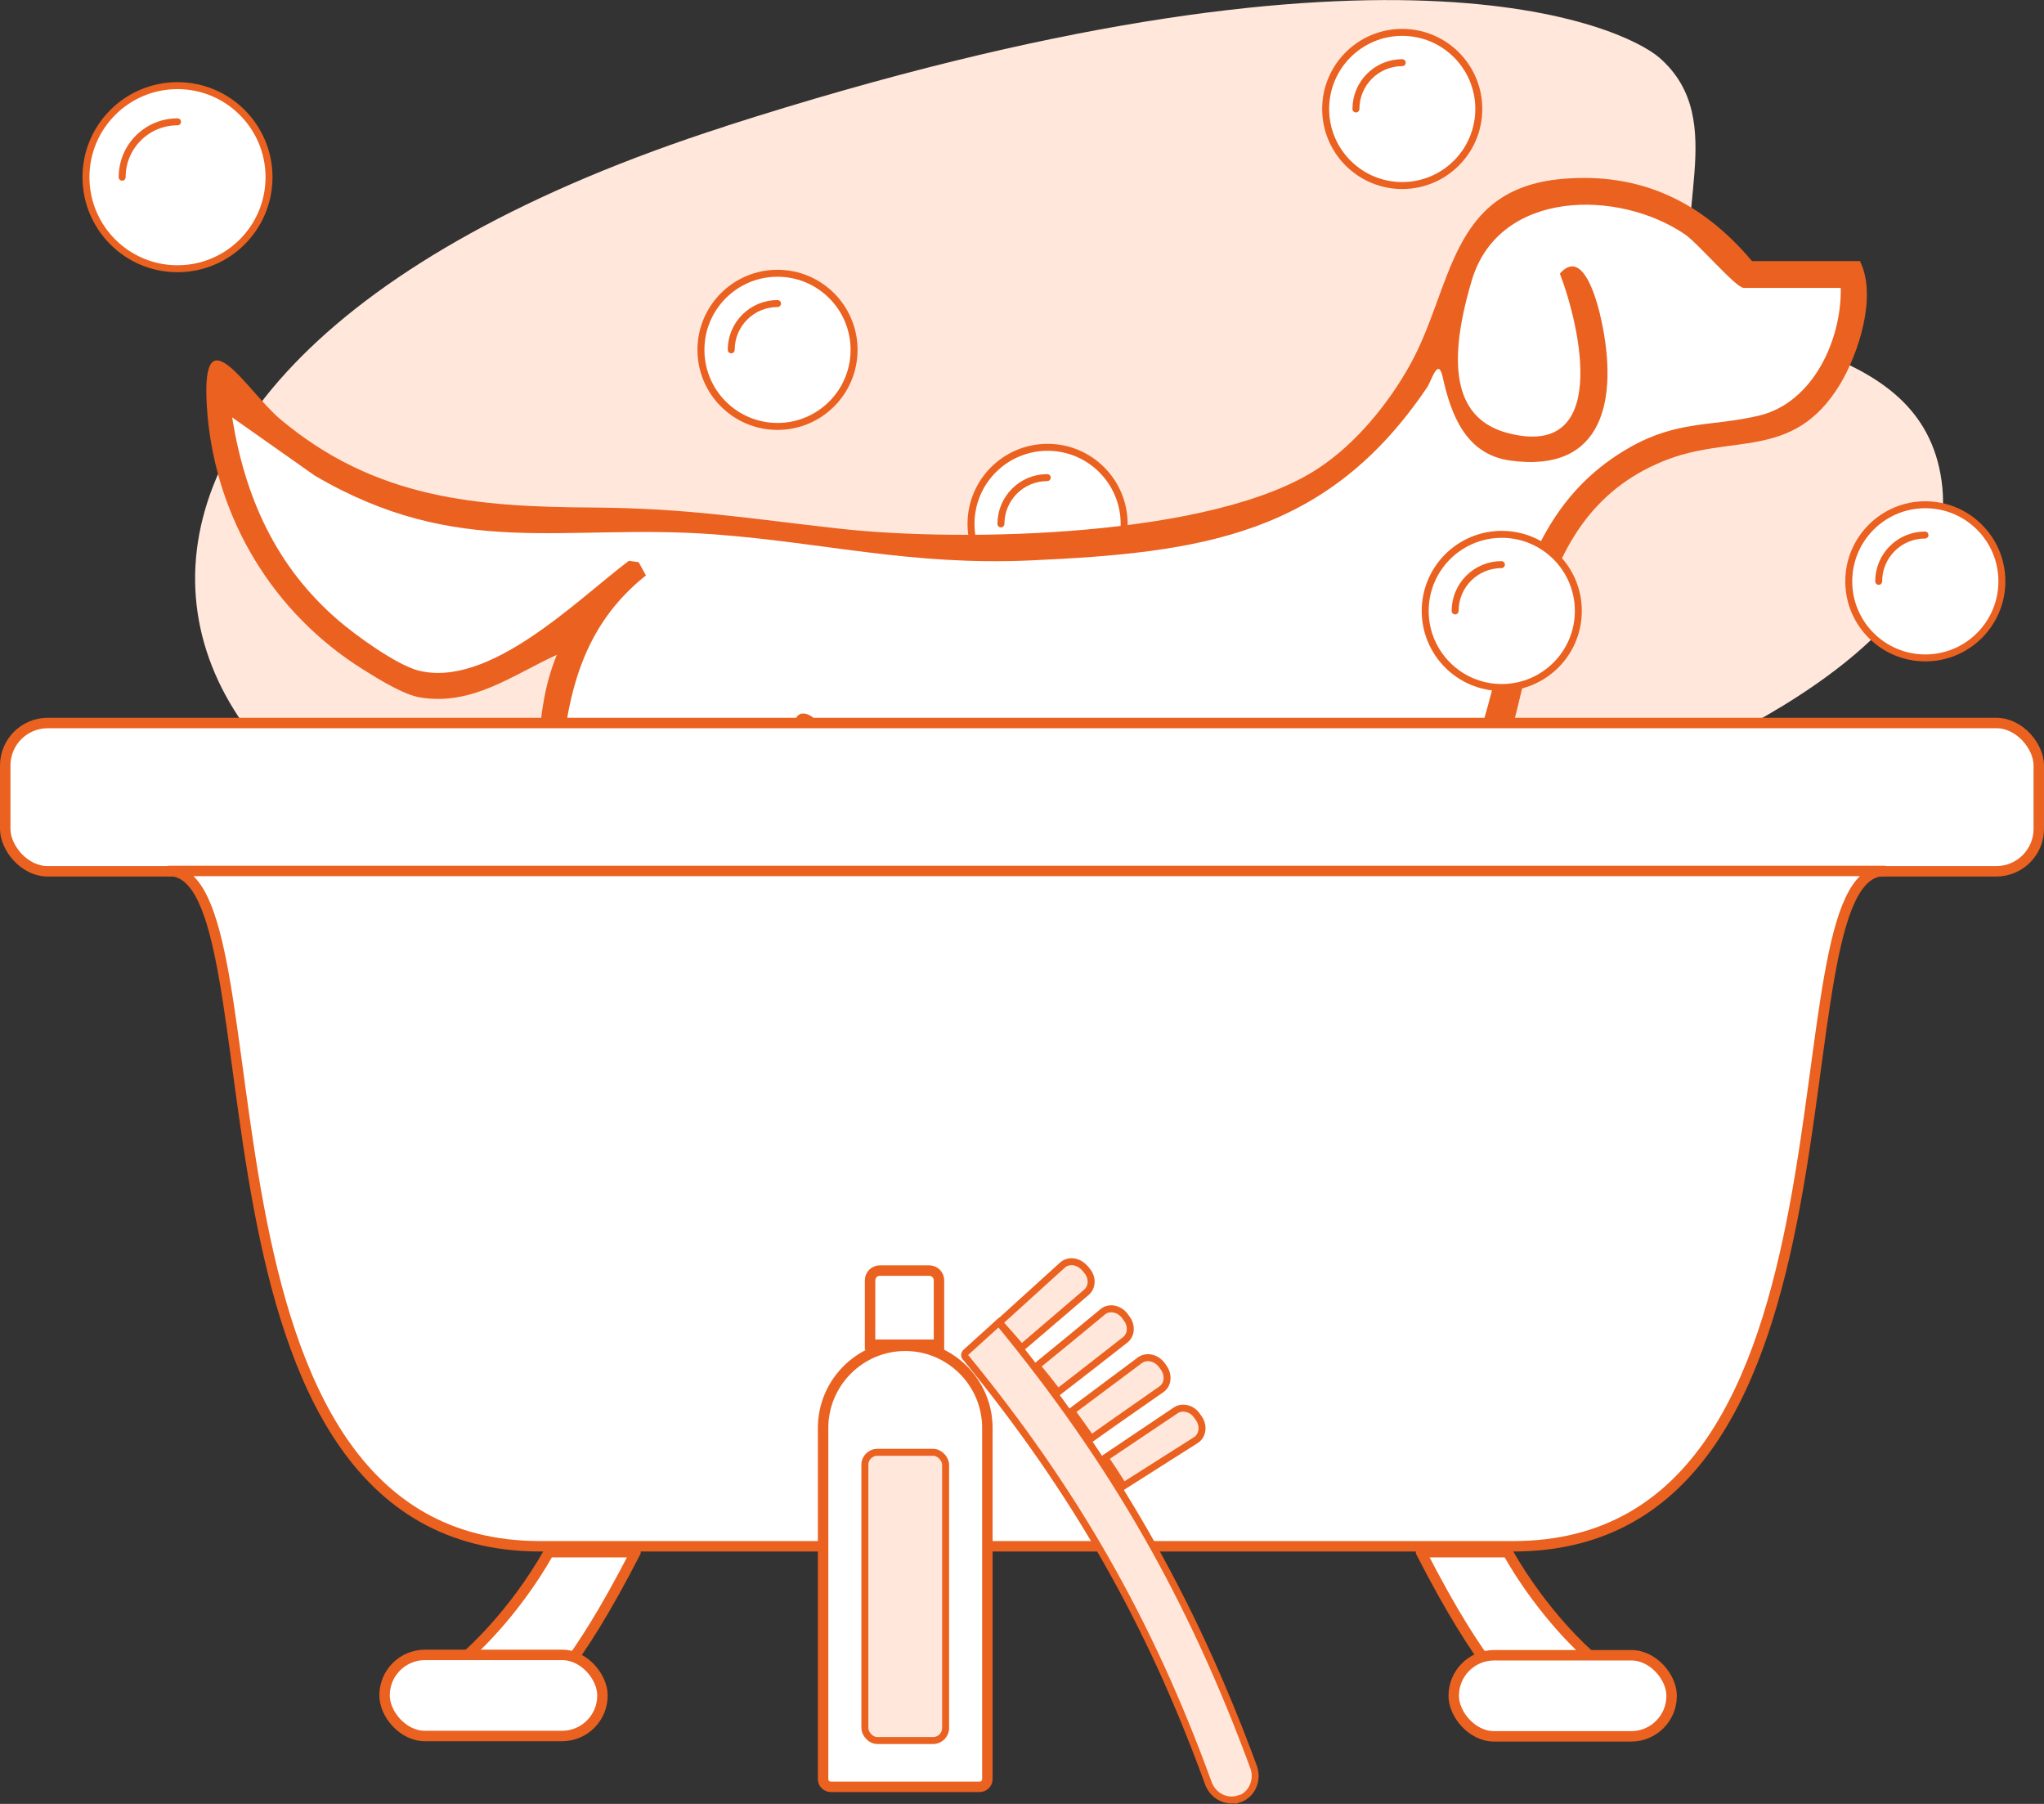 <?xml version="1.0" encoding="UTF-8"?>
<svg id="Layer_1" xmlns="http://www.w3.org/2000/svg" version="1.1" viewBox="0 0 587.3 518.2">
  <rect x="0" y="0" width="587.3" height="518.2" fill="#333333" stroke="none"/>
  <!-- Generator: Adobe Illustrator 29.8.2, SVG Export Plug-In . SVG Version: 2.1.1 Build 3)  -->
  <path d="M208.3,36.3C398.2-24.7,466.4,7.7,476.7,16.5c21.2,18.3,1.9,48.2,11.9,66.7s65.2,13.3,69.5,56.9c7.6,77.5-215.7,135.7-349.7,127.9-174-10.1-230.3-157.8,0-231.7Z" fill="#ffe7db"/>
  <g>
    <circle cx="301" cy="150.5" r="22" fill="#fff" stroke="#ea6120" stroke-miterlimit="10" stroke-width="2"/>
    <path d="M287.6,150.5c0-7.4,6-13.3,13.3-13.3" fill="none" stroke="#ea6120" stroke-linecap="round" stroke-linejoin="round" stroke-width="2"/>
  </g>
  <g>
    <polygon points="63.7 109.3 81.4 126.3 118.2 143.6 161.4 149.3 194.5 149.3 245 154.1 296.7 157.4 352 150.5 388.8 130.7 410.2 103.2 421.9 73.8 434 58 453.4 53.6 479.6 58 497.4 72.5 507.1 78.6 532.9 79.8 530.9 95.2 522 112.9 510.7 121.8 497.8 123.4 478.4 127.1 463.1 136.8 449.8 150.1 442.5 166.2 432.8 192.5 428.8 215.5 157 215.5 160.6 200.6 169.5 176.3 150.9 186 131.1 196.9 112.1 192.9 82.3 168.3 65.7 140 61.3 114.5 63.7 109.3" fill="#fff"/>
    <g>
      <path d="M534.5,75.2c4.8,9.8-.3,26-5.8,35.2-13.6,22.3-31.2,13.9-51.1,22.2-40.3,16.7-34.7,63.9-49.8,95.5s-35.4,41.1-45.2,64.1c-7,16.5-7.9,35.3-7.7,53,10.2,4.2,19.1,16.3,15,27.6h-37.4c-5.4-2.7-9.3-38.8-9.9-46.1-1.7-19.9-1-40.2-2.6-60.2-36.4-4.6-72-13.9-107.3-23.7-5.6,15.8-17.3,28.5-31.7,36.7-21.3,12-37.4,9-49.9,34.5-2.3,4.7-10.5,30.7-7,32.9,11.7.8,23.2,15.4,16.5,26.3h-41c-2.5-2.5-2.8-7-3.1-10.5-2.1-24.1,2.5-50.1,1.5-74.4,16.8-12,33.9-26.6,35.8-48.7,1.4-17.2-.7-34.7,6.2-51.5-12.7,5.8-24.1,14.6-39,12.3-4.9-.7-12.4-5.4-16.7-8.1-25.6-16-42.1-43-44.7-73.3-2.6-31.2,11.1-6.9,20.9,1.4,27.3,22.9,56.3,25.2,90,25.4,27.5.2,44.8,3.2,71,6.1,35.3,3.9,107.6,2.5,137.5-17.5,10.7-7.1,20-18.5,26.2-29.7,12.3-22.2,11.1-50.4,43.6-53.3,22.6-2,40.3,6.6,54.6,23.6h31.1ZM228.3,228.6c.6-6,0-13.6,0-19.9s6.1-3.5,7.3.2c2.1,6.5-1,20.5-1,27.7,12.7,2,100.9,25.8,105.6,21.1.7-4.6-2.1-17,2.5-19.3s4.7,2.4,5,5c1.2,9.4-.5,22.4-.1,32.4.6,15.9,1.3,32.5,2.5,48.4,1.1,13.7,3.1,27.4,6.1,40.8l27.4.8c-1.3-3.8-2.5-7.1-5.5-10-3.9-3.7-7-2.6-10.4-5.7-1.4-25.8.7-50,14.2-72.4,8.5-14,21-25,30.1-38.2,24.5-35.6,14.6-87.5,56.5-111.1,13.7-7.7,23.3-5.8,36.9-9,15.6-3.7,23.8-21.9,23.5-36.7h-27.9c-2.2,0-13.3-13-16.9-15.4-19.1-13-53.4-12.9-61.2,13.2s-4.1,40.1,10.3,43.9c29.4,7.7,21-30.1,15-45.8,6.8-7.8,10.9,8.5,12,13.8,4.6,21.7,1,43.7-26.3,39.9-12.8-1.8-17-13.2-19.4-24.1-1.3-5.7-3.2,1.2-4.4,3-28.7,42.6-64.9,47.6-114.2,49.8-34.3,1.5-58.8-5.1-90.7-7.5-43.3-3.2-73.4,7.4-114.8-16.9l-23.7-16.7c3.7,23,12.6,42.9,30.5,58.3,5.1,4.4,16.6,12.7,22.9,14.4,20.5,5.3,45.6-20.2,60.6-31.5l2.8.4,2.1,3.8c-18.1,14.4-22.6,33.6-24.5,55.9-.6,6.8.5,14-.2,20.9-2.1,22.5-18.9,37.5-35.9,50.1,1.3,23-3.5,47.8-1.3,70.6.1,1.4,0,2.8,1.3,3.7l29.8-.7c1.2-1.7-4-7.4-5.6-8.7-4.4-3.4-13.6-3.7-14.3-8.1-.7-4.1,3-20.6,4.4-25.4,15.9-54.4,65-35.3,83.7-77.8,2-4.6,4.6-12.4,5.1-17.2Z" fill="#ea6120"/>
      <path d="M253.9,269.8c-1.4,2.1-8.9,8.6-11.4,10.4-10.3,7.7-22.7,13.8-35.4,16.2,1.9,13,2.1,30.6,9.7,41.9,4.2,6.2,6.6,4,11.9,6.7,11.1,5.7,19.2,13.5,16.4,27.3-1.9,2.6-33.4,1.3-39,.9-5.2-8.9-36.6-57.2-33.2-64.3,4.7-9.8,9.3,7.3,10.4,9.5,8,16.6,17.2,32.9,28.1,47.7l26.7,1.1c-.3-6.7-5.5-12.6-11.5-15.1s-8.9-1.5-11.5-3.4-9-14.8-10.4-19.4c-2.3-7.3-6-27.6-5-34.6s9.9-6.1,16.4-8.5,10.6-4.7,15.7-7.9c4-2.6,17.2-14.9,18.4-15.2s1.4-.4,2.2-.3c4.5,1,3.4,4,1.4,7.1Z" fill="#ea6120"/>
      <path d="M445.7,373.3h-32.9c-10.6-10.8-22.9-25.2-27.1-40-1.2-4.3-3.9-11.1,1.2-13.3,5.8-1.5,5.1,8.8,6.2,12.1s3.3,7.6,5.2,11c2.8,5.1,12.3,18.6,16.5,22.1,2.4,2,18.3,1.1,21.7.6,1.8-.2,2.1.7,1.8-1.8-1.9-15.6-15.7-13.8-23.5-20-12.7-10.1-16-44.9-15.7-60.2,1.8-2,5.8-1.9,6.7.9,2,6.6,1.6,18.8,3.1,26.7,1.3,7.2,4.5,21.2,10.1,25.9,3.8,3.2,9.3,3.8,13.5,6.4,10.1,6.4,14.9,17.8,13.2,29.6Z" fill="#ea6120"/>
    </g>
  </g>
  <g>
    <rect x="1.5" y="207.7" width="584.3" height="42.6" rx="12.2" ry="12.2" fill="#fff"/>
    <rect x="1.5" y="207.7" width="584.3" height="42.6" rx="12.2" ry="12.2" fill="none" stroke="#ea6120" stroke-miterlimit="10" stroke-width="3"/>
  </g>
  <g>
    <path d="M48.6,250.2c33.4,0,0,194,106.6,194h149.5s23.5,0,130.1,0c106.6,0,73.2-194,106.6-194H48.6Z" fill="#fff"/>
    <path d="M48.6,250.2c33.4,0,0,194,106.6,194h149.5s23.5,0,130.1,0c106.6,0,73.2-194,106.6-194H48.6Z" fill="none" stroke="#ea6120" stroke-linecap="round" stroke-linejoin="round" stroke-width="3"/>
  </g>
  <g>
    <path d="M157.7,445.9c-10.3,18.2-16.8,24-16.8,24l11.7,18.8s12.3-8.1,30-42.8" fill="#fff"/>
    <path d="M156.2,486.1s8.6-5.5,26.4-40.2h-24.9c-10.3,18.2-23,29.2-23,29.2" fill="#fff" stroke="#ea6120" stroke-linecap="round" stroke-linejoin="round" stroke-width="3"/>
  </g>
  <g>
    <circle cx="51" cy="50.9" r="26.3" fill="#fff" stroke="#ea6120" stroke-miterlimit="10" stroke-width="2"/>
    <path d="M35.1,50.9c0-8.8,7.1-15.9,15.9-15.9" fill="none" stroke="#ea6120" stroke-linecap="round" stroke-linejoin="round" stroke-width="2"/>
  </g>
  <g>
    <circle cx="402.9" cy="31.3" r="22" fill="#fff" stroke="#ea6120" stroke-miterlimit="10" stroke-width="2"/>
    <path d="M389.6,31.3c0-7.4,6-13.3,13.3-13.3" fill="none" stroke="#ea6120" stroke-linecap="round" stroke-linejoin="round" stroke-width="2"/>
  </g>
  <g>
    <circle cx="553.2" cy="167" r="22" fill="#fff" stroke="#ea6120" stroke-miterlimit="10" stroke-width="2"/>
    <path d="M539.8,167c0-7.4,6-13.3,13.3-13.3" fill="none" stroke="#ea6120" stroke-linecap="round" stroke-linejoin="round" stroke-width="2"/>
  </g>
  <g>
    <circle cx="431.5" cy="175.5" r="22" fill="#fff" stroke="#ea6120" stroke-miterlimit="10" stroke-width="2"/>
    <path d="M418.1,175.5c0-7.4,6-13.3,13.3-13.3" fill="none" stroke="#ea6120" stroke-linecap="round" stroke-linejoin="round" stroke-width="2"/>
  </g>
  <g>
    <circle cx="223.4" cy="100.5" r="22" fill="#fff" stroke="#ea6120" stroke-miterlimit="10" stroke-width="2"/>
    <path d="M210.1,100.5c0-7.4,6-13.3,13.3-13.3" fill="none" stroke="#ea6120" stroke-linecap="round" stroke-linejoin="round" stroke-width="2"/>
  </g>
  <rect x="110.5" y="475.4" width="62.6" height="23.3" rx="11.6" ry="11.6" fill="#fff" stroke="#ea6120" stroke-miterlimit="10" stroke-width="3"/>
  <g>
    <path d="M433.2,445.9c10.3,18.2,16.8,24,16.8,24l-11.7,18.8s-12.3-8.1-30-42.8" fill="#fff"/>
    <path d="M434.7,486.1s-8.6-5.5-26.4-40.2h24.9c10.3,18.2,23,29.2,23,29.2" fill="#fff" stroke="#ea6120" stroke-linecap="round" stroke-linejoin="round" stroke-width="3"/>
  </g>
  <rect x="417.8" y="475.4" width="62.6" height="23.3" rx="11.6" ry="11.6" transform="translate(898.1 974.2) rotate(-180)" fill="#fff" stroke="#ea6120" stroke-miterlimit="10" stroke-width="3"/>
  <g>
    <path d="M260.1,386.6h0c13,0,23.6,10.6,23.6,23.6v100.9c0,1.2-1,2.2-2.2,2.2h-42.8c-1.2,0-2.2-1-2.2-2.2v-100.9c0-13,10.6-23.6,23.6-23.6Z" fill="#fff" stroke="#ea6120" stroke-miterlimit="10" stroke-width="3"/>
    <rect x="248.5" y="417.2" width="23.2" height="82.8" rx="3.6" ry="3.6" fill="#ffe7db" stroke="#ea6120" stroke-miterlimit="10" stroke-width="2"/>
  </g>
  <path d="M252.9,365h14.1c1.6,0,2.8,1.3,2.8,2.8v18.5h-19.8v-18.5c0-1.6,1.3-2.8,2.8-2.8Z" fill="#fff" stroke="#ea6120" stroke-miterlimit="10" stroke-width="3"/>
  <g>
    <path d="M355.8,516.9h0c3.7-1.1,5.7-5.1,4.5-9-17.9-48.7-40.4-88-73.3-128-3.8,3.4-5.7,5.2-9.5,8.6-.4.4-.5,1.1,0,1.5,31.2,38.1,52.7,75.6,69.6,122,1.2,3.7,5,5.9,8.7,4.8Z" fill="#ffe7db" stroke="#ea6120" stroke-miterlimit="10" stroke-width="2"/>
    <g>
      <path d="M293.5,387.2c7.5-6.4,11.2-9.6,18.7-16,1.7-1.5,1.8-4.3,0-6.3-.2-.3-.3-.4-.6-.7-1.8-2-4.6-2.3-6.3-.8-7.3,6.6-10.9,9.9-18.2,16.5,2.6,2.9,3.9,4.3,6.4,7.3Z" fill="#ffe7db"/>
      <path d="M293.5,387.2c7.5-6.4,11.2-9.6,18.7-16,1.7-1.5,1.8-4.3,0-6.3-.2-.3-.3-.4-.6-.7-1.8-2-4.6-2.3-6.3-.8-7.3,6.6-10.9,9.9-18.2,16.5,2.6,2.9,3.9,4.3,6.4,7.3Z" fill="none" stroke="#ea6120" stroke-miterlimit="10" stroke-width="2"/>
    </g>
    <g>
      <path d="M303.9,400c7.8-6,11.7-9.1,19.4-15.1,1.8-1.4,2-4.2.3-6.3-.2-.3-.3-.4-.5-.7-1.7-2.1-4.5-2.5-6.2-1.1-7.6,6.3-11.4,9.4-19,15.6,2.5,3,3.7,4.5,6,7.5Z" fill="#ffe7db"/>
      <path d="M303.9,400c7.8-6,11.7-9.1,19.4-15.1,1.8-1.4,2-4.2.3-6.3-.2-.3-.3-.4-.5-.7-1.7-2.1-4.5-2.5-6.2-1.1-7.6,6.3-11.4,9.4-19,15.6,2.5,3,3.7,4.5,6,7.5Z" fill="none" stroke="#ea6120" stroke-miterlimit="10" stroke-width="2"/>
    </g>
    <g>
      <path d="M313.6,413.2c8-5.7,12.1-8.5,20.1-14.1,1.9-1.3,2.2-4.1.6-6.3-.2-.3-.3-.4-.5-.7-1.6-2.1-4.3-2.7-6.2-1.4-7.9,5.9-11.8,8.8-19.7,14.7,2.3,3.1,3.4,4.7,5.6,7.8Z" fill="#ffe7db"/>
      <path d="M313.6,413.2c8-5.7,12.1-8.5,20.1-14.1,1.9-1.3,2.2-4.1.6-6.3-.2-.3-.3-.4-.5-.7-1.6-2.1-4.3-2.7-6.2-1.4-7.9,5.9-11.8,8.8-19.7,14.7,2.3,3.1,3.4,4.7,5.6,7.8Z" fill="none" stroke="#ea6120" stroke-miterlimit="10" stroke-width="2"/>
    </g>
    <g>
      <path d="M322.8,426.9c8.3-5.3,12.5-7.9,20.8-13.2,1.9-1.2,2.4-4,.9-6.2-.2-.3-.3-.4-.5-.7-1.4-2.2-4.2-2.9-6.1-1.7-8.2,5.5-12.2,8.2-20.4,13.7,2.2,3.2,3.2,4.8,5.3,8.1Z" fill="#ffe7db"/>
      <path d="M322.8,426.9c8.3-5.3,12.5-7.9,20.8-13.2,1.9-1.2,2.4-4,.9-6.2-.2-.3-.3-.4-.5-.7-1.4-2.2-4.2-2.9-6.1-1.7-8.2,5.5-12.2,8.2-20.4,13.7,2.2,3.2,3.2,4.8,5.3,8.1Z" fill="none" stroke="#ea6120" stroke-miterlimit="10" stroke-width="2"/>
    </g>
  </g>
</svg>